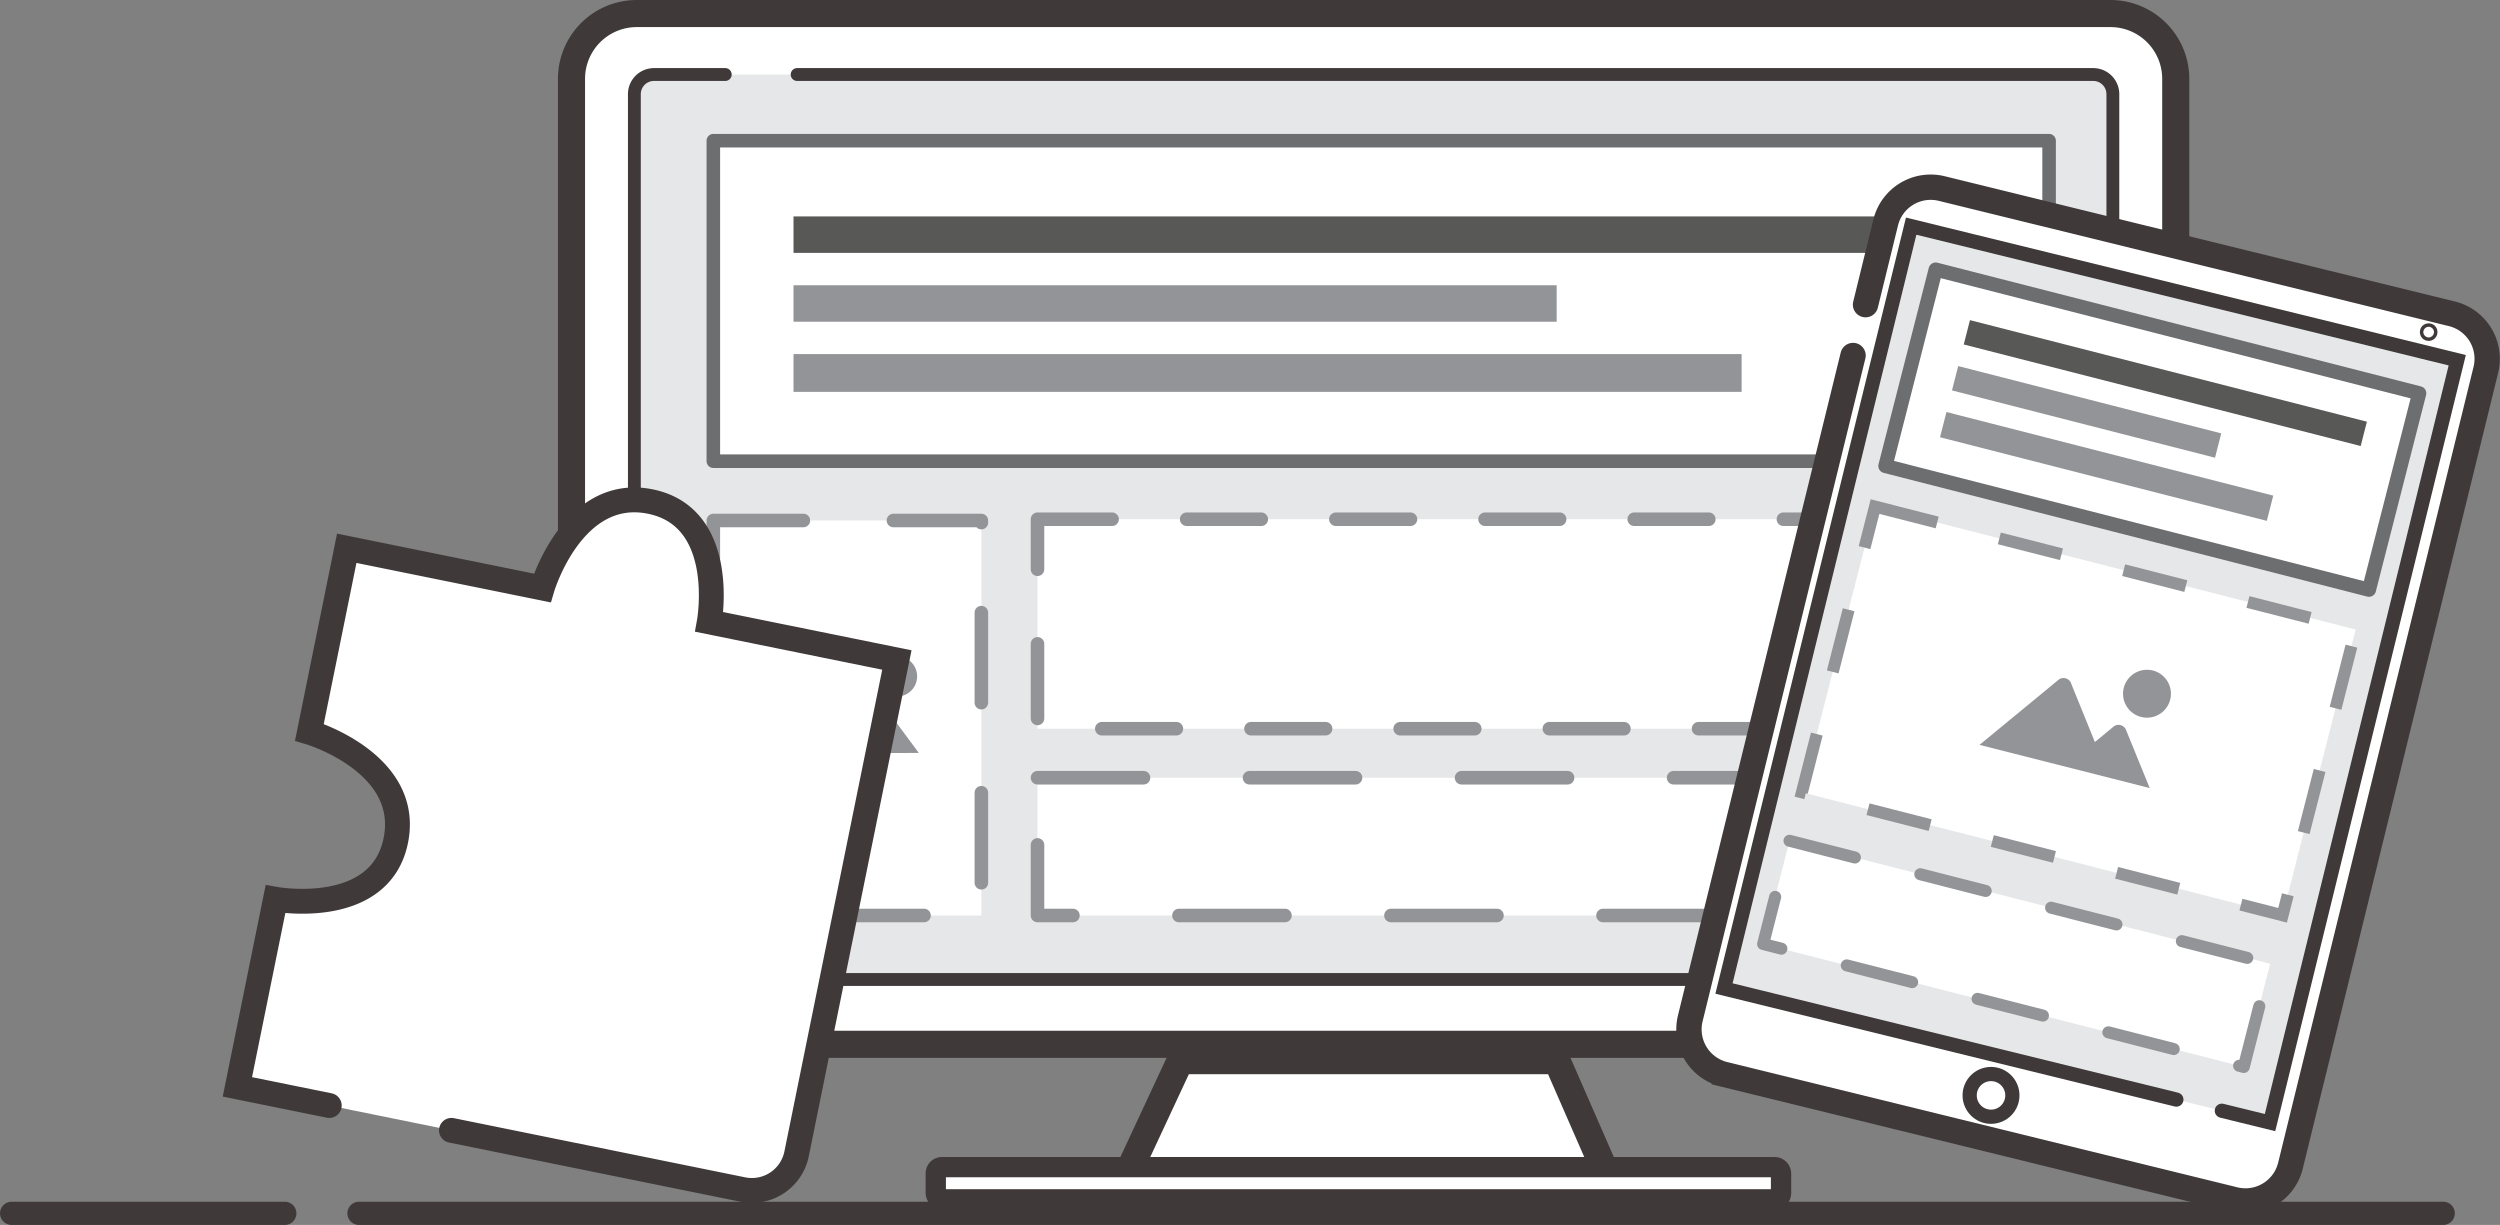 <svg xmlns="http://www.w3.org/2000/svg" width="434.241" height="212.77" viewBox="0 0 434.241 212.77">
  <rect x="0" y="0" width="434.241" height="212.77" fill="#808080" stroke="none"/>
  <g id="Group_961" data-name="Group 961" transform="translate(-4.873 -116.287)">
    <g id="Group_958" data-name="Group 958" transform="translate(104.14 118.64)">
      <g id="Group_957" data-name="Group 957">
        <g id="Group_956" data-name="Group 956">
          <path id="Path_1559" data-name="Path 1559" d="M396.468,265.166v21.176a11.336,11.336,0,0,1-11.337,11.337H129.154a11.336,11.336,0,0,1-11.337-11.337V129.977a11.336,11.336,0,0,1,11.337-11.337H385.131a11.336,11.336,0,0,1,11.337,11.337V237.419" transform="translate(-117.817 -118.64)" fill="#fff" stroke="#3f3a39" stroke-linecap="round" stroke-miterlimit="10" stroke-width="4.706"/>
          <path id="Path_1560" data-name="Path 1560" d="M312.248,348.7H226.407l10.532-22.6h65.435Z" transform="translate(-131.206 -144.219)" fill="#fff" stroke="#3f3a39" stroke-miterlimit="10" stroke-width="4.706"/>
          <line id="Line_406" data-name="Line 406" y2="5.999" transform="translate(278.651 126.549)" fill="#fff" stroke="#3f3a39" stroke-linecap="round" stroke-miterlimit="10" stroke-width="3.718"/>
          <path id="Path_1561" data-name="Path 1561" d="M158.548,130.719H383.672a3.411,3.411,0,0,1,3.41,3.41V284.5a3.41,3.41,0,0,1-3.41,3.41H133.684a3.41,3.41,0,0,1-3.41-3.41V134.129a3.41,3.41,0,0,1,3.41-3.41h12.375" transform="translate(-119.353 -120.129)" fill="#e6e7e8" stroke="#3f3a39" stroke-linecap="round" stroke-linejoin="round" stroke-width="2.231"/>
          <rect id="Rectangle_802" data-name="Rectangle 802" width="146.823" height="5.598" rx="1.063" transform="translate(63.272 200.374)" fill="#fff" stroke="#3f3a39" stroke-linecap="round" stroke-linejoin="round" stroke-width="3.53"/>
        </g>
      </g>
      <rect id="Rectangle_803" data-name="Rectangle 803" width="232.016" height="55.671" transform="translate(24.636 22.084)" fill="#fff" stroke="#6d6e70" stroke-linecap="round" stroke-linejoin="round" stroke-width="2.353"/>
      <rect id="Rectangle_804" data-name="Rectangle 804" width="175.253" height="36.388" transform="translate(80.944 87.834)" fill="#fff" stroke="#929497" stroke-linecap="round" stroke-linejoin="round" stroke-width="2.353" stroke-dasharray="12.956"/>
      <rect id="Rectangle_805" data-name="Rectangle 805" width="46.556" height="68.609" transform="translate(24.636 88.055)" fill="#fff" stroke="#929497" stroke-linecap="round" stroke-linejoin="round" stroke-width="2.353" stroke-dasharray="15.64"/>
      <rect id="Rectangle_806" data-name="Rectangle 806" width="175.253" height="23.928" transform="translate(80.944 132.736)" fill="#fff" stroke="#929497" stroke-linecap="round" stroke-linejoin="round" stroke-width="2.353" stroke-dasharray="18.414"/>
      <path id="Path_529" data-name="Path 529" d="M178.278,249.435a3.513,3.513,0,1,1,1.018,2.5,3.513,3.513,0,0,1-1.018-2.5" transform="translate(-125.272 -134.337)" fill="#929497"/>
      <path id="Path_530" data-name="Path 530" d="M182.955,263.291l.053.074-25.755.058h0l8.764-11.99a1.2,1.2,0,0,1,2.073,0l5.458,7.393,2-2.734a1.2,1.2,0,0,1,2.073,0Z" transform="translate(-122.68 -134.935)" fill="#929497"/>
      <rect id="Rectangle_807" data-name="Rectangle 807" width="200.032" height="6.333" transform="translate(38.564 35.239)" fill="#585856"/>
      <rect id="Rectangle_808" data-name="Rectangle 808" width="132.557" height="6.333" transform="translate(38.564 47.195)" fill="#929497"/>
      <rect id="Rectangle_809" data-name="Rectangle 809" width="164.683" height="6.563" transform="translate(38.564 59.151)" fill="#929497"/>
    </g>
    <g id="Group_960" data-name="Group 960" transform="translate(298.24 148.804)">
      <g id="Group_959" data-name="Group 959" transform="translate(0 0)">
        <path id="Path_1562" data-name="Path 1562" d="M369.884,173.446l3.5-14.269a8.048,8.048,0,0,1,9.734-5.9l88.614,21.758a8.047,8.047,0,0,1,5.9,9.733L443.694,323a8.047,8.047,0,0,1-9.734,5.9l-88.615-21.757a8.047,8.047,0,0,1-5.9-9.734L367.715,182.28" transform="translate(-339.215 -153.046)" fill="#fff" stroke="#3f3a39" stroke-linecap="round" stroke-miterlimit="10" stroke-width="4.402"/>
        <path id="Path_1563" data-name="Path 1563" d="M424.731,312.473,346.154,293.18l32.513-132.42,94.85,23.288L441,316.468l-8.369-2.055" transform="translate(-340.071 -153.997)" fill="#e6e7e8" stroke="#3f3a39" stroke-linecap="round" stroke-miterlimit="10" stroke-width="2.469"/>
        <circle id="Ellipse_171" data-name="Ellipse 171" cx="3.71" cy="3.71" r="3.71" transform="translate(48.756 154.037)" fill="#fff" stroke="#3f3a39" stroke-linecap="round" stroke-miterlimit="10" stroke-width="2.469"/>
        <circle id="Ellipse_172" data-name="Ellipse 172" cx="0.299" cy="0.299" r="0.299" transform="translate(128.184 24.869)" fill="#fff" stroke="#3f3a39" stroke-linecap="round" stroke-miterlimit="10" stroke-width="2.469"/>
      </g>
      <rect id="Rectangle_810" data-name="Rectangle 810" width="86.699" height="35.222" transform="translate(42.851 14.304) rotate(14.351)" fill="#fff" stroke="#6d6e70" stroke-linecap="round" stroke-linejoin="round" stroke-width="2.46"/>
      <rect id="Rectangle_811" data-name="Rectangle 811" width="86.176" height="51.23" transform="translate(32.318 55.474) rotate(14.351)" fill="#fff" stroke="#929497" stroke-miterlimit="10" stroke-width="2.09" stroke-dasharray="11.144"/>
      <rect id="Rectangle_812" data-name="Rectangle 812" width="86.176" height="18.507" transform="translate(17.467 113.522) rotate(14.351)" fill="#fff" stroke="#929497" stroke-linecap="round" stroke-linejoin="round" stroke-width="2.09" stroke-dasharray="11.724"/>
      <path id="Path_529-2" data-name="Path 529" d="M425.354,251.754a4.16,4.16,0,1,1,.434,3.168,4.16,4.16,0,0,1-.434-3.168" transform="translate(-349.819 -164.835)" fill="#929497"/>
      <path id="Path_530-2" data-name="Path 530" d="M426.3,269.3l.04.1L396.778,261.9h0l13.571-11.18a1.418,1.418,0,0,1,2.378.6l4.092,10.083,3.092-2.55a1.419,1.419,0,0,1,2.378.6Z" transform="translate(-346.312 -165.035)" fill="#929497"/>
      <rect id="Rectangle_813" data-name="Rectangle 813" width="71.168" height="4.363" transform="translate(48.809 23.09) rotate(14.351)" fill="#585856"/>
      <rect id="Rectangle_814" data-name="Rectangle 814" width="47.161" height="4.363" transform="translate(46.767 31.07) rotate(14.351)" fill="#929497"/>
      <rect id="Rectangle_815" data-name="Rectangle 815" width="58.591" height="4.522" transform="translate(44.726 39.051) rotate(14.351)" fill="#929497"/>
    </g>
    <line id="Line_407" data-name="Line 407" x1="362.024" transform="translate(67.226 327.038)" fill="none" stroke="#3f3a39" stroke-linecap="round" stroke-linejoin="round" stroke-width="4.037"/>
    <line id="Line_408" data-name="Line 408" x1="47.449" transform="translate(6.891 327.038)" fill="none" stroke="#3f3a39" stroke-linecap="round" stroke-linejoin="round" stroke-width="4.037"/>
    <path id="Path_381" data-name="Path 381" d="M88.805,324.506l50.608,10.279a7.923,7.923,0,0,0,9.34-6.19v0l17.42-85.788-32.584-6.617s3.28-18.162-10.24-20.906S104.577,230.3,104.577,230.3l-33.962-6.9L64.13,255.358s17.723,5.251,15.012,18.773-20.907,10.233-20.907,10.233l-6.616,32.59,15.957,3.237" transform="translate(-5.515 -11.88)" fill="#fff" stroke="#3f3a39" stroke-linecap="round" stroke-miterlimit="10" stroke-width="4.318"/>
  </g>
</svg>
